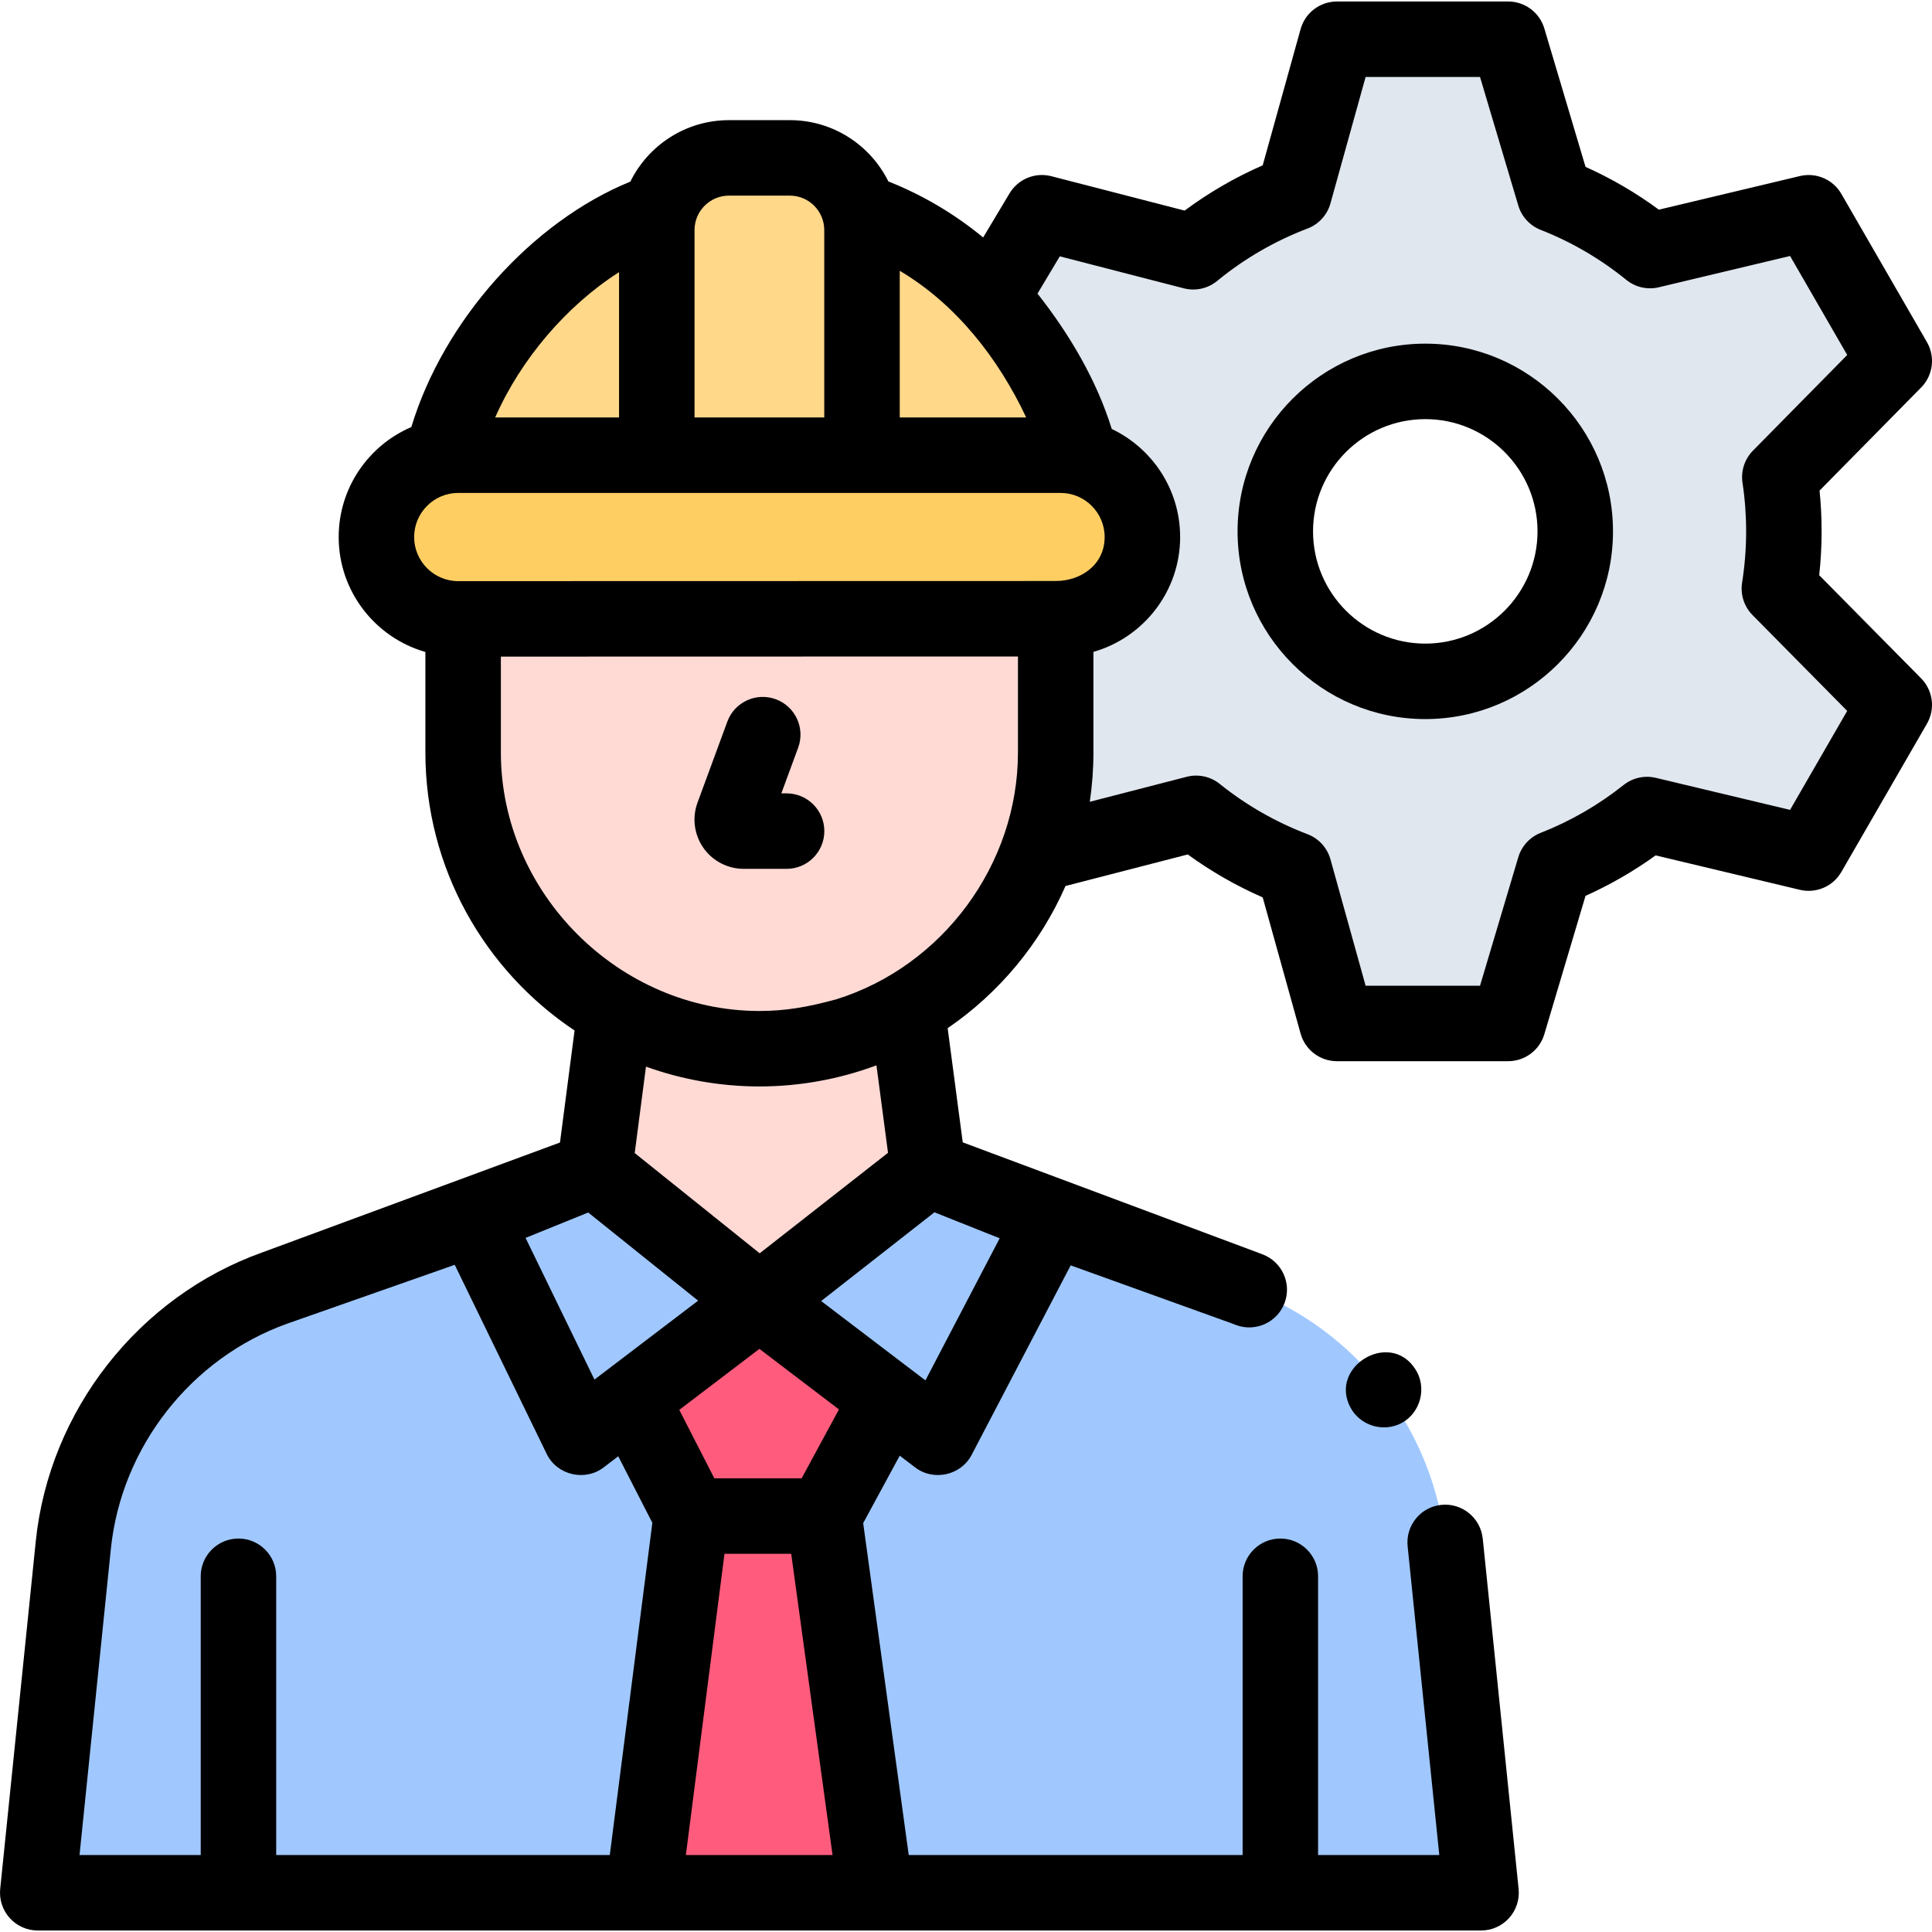 <svg xmlns="http://www.w3.org/2000/svg" id="Capa_1" height="512" viewBox="0 0 512 512" width="512"><g><g><g><g><path d="m281.055 163.975-159.61.036c-11.979 0-21.691-9.711-21.691-21.691 0-11.979 9.711-21.691 21.691-21.691h159.61c11.979 0 21.691 9.711 21.691 21.691-.001 11.98-9.712 21.655-21.691 21.655z" fill="#ffce62"></path></g><g><path d="m174.547 55.982c-.326 1.343-.489 2.753-.489 4.202v60.446h-56.715c6.571-27.981 30.297-55.525 57.204-64.648z" fill="#ffd88a"></path></g><g><path d="m228.437 120.63v-60.446c0-1.449-.163-2.859-.489-4.202 12.211 4.134 23.156 11.041 32.067 19.962 10.734 10.734 22.561 29.395 26.149 44.686z" fill="#ffd88a"></path></g><g><path d="m228.44 120.63h-54.38v-59.665c0-10.561 8.561-19.122 19.122-19.122h16.137c10.561 0 19.122 8.561 19.122 19.122v59.665z" fill="#ffd88a"></path></g></g><g><path d="m279.767 163.975v35.429c0 43.364-35.154 78.518-78.518 78.518s-78.518-35.153-78.518-78.518v-35.393c.255.009 157.036-.036 157.036-.036z" fill="#ffdad5"></path></g><g><path d="m245.994 309.857-44.742 35.045-43.69-35.045 5.456-41.869c11.31 6.326 24.351 9.932 38.235 9.932 14.255 0 27.623-3.797 39.141-10.431z" fill="#ffdad5"></path></g><g><path d="m157.564 309.856-31.959 12.948 28.276 58.148 47.369-36.054z" fill="#a0c8ff"></path></g><g><path d="m245.993 309.856 32.928 13.114-30.302 57.982-47.369-36.054z" fill="#a0c8ff"></path></g><g><path d="m366.705 368.308-.093-.121c-9.452-12.305-22.236-21.641-36.835-26.899l-50.856-18.318-30.302 57.982-47.368-36.053-47.37 36.053-28.275-58.148-52.711 18.51c-29.174 10.394-50.31 37.327-53.463 68.142l-9.432 92.146h382.499l-9.431-92.146c-1.531-14.968-7.197-29.215-16.363-41.148z" fill="#a0c8ff"></path></g><g><path d="m201.25 344.899v-.001.001-.001.001l-33.956 25.843 15.898 31.023h35.209l16.803-31.023z" fill="#ff5c7d"></path></g><g><path d="m218.401 401.765h-35.209l-12.797 99.867h61.709z" fill="#ff5c7d"></path></g><g><g><g><path d="m472.744 140.812c0-4.881-.361-9.682-1.072-14.363l30.328-30.779-22.681-39.289-42.035 10.023c-7.577-6.154-16.106-11.175-25.337-14.793l-12.268-41.213h-45.373l-11.356 40.822c-9.782 3.718-18.793 8.98-26.741 15.505l-40.091-10.343-13.41 22.411c9.953 10.985 20.166 27.823 23.453 41.835h-5.112c11.987 0 21.699 9.712 21.699 21.689 0 11.987-9.712 21.659-21.699 21.659h-1.283v35.43c0 8.96-1.503 17.58-4.27 25.598l.621 1.082 40.863-10.544c7.758 6.234 16.507 11.276 25.969 14.874l11.356 40.812h45.373l12.268-41.203c8.91-3.498 17.169-8.299 24.546-14.162l42.827 10.223 22.681-39.29-30.449-30.82c.782-4.94 1.193-10.002 1.193-15.164zm-95.025 39.75c-21.95 0-39.75-17.8-39.75-39.75s17.8-39.74 39.75-39.74c21.94 0 39.74 17.79 39.74 39.74s-17.8 39.75-39.74 39.75z" fill="#e0e7ef"></path></g></g></g></g><g><path d="m509.114 179.768-27.004-27.332c.422-3.862.635-7.754.635-11.623 0-3.62-.183-7.235-.545-10.799l26.924-27.325c3.157-3.204 3.786-8.122 1.537-12.019l-22.682-39.289c-2.212-3.831-6.68-5.747-10.979-4.728l-37.384 8.914c-6.075-4.477-12.581-8.274-19.434-11.343l-10.919-36.68c-1.262-4.24-5.16-7.147-9.584-7.147h-45.373c-4.491 0-8.431 2.993-9.634 7.32l-10.043 36.101c-7.332 3.202-14.259 7.219-20.688 11.993l-35.323-9.113c-4.293-1.11-8.803.743-11.079 4.548l-6.994 11.688c-7.541-6.226-16.056-11.266-25.116-14.848-4.762-9.615-14.674-16.244-26.11-16.244h-16.137c-11.453 0-21.378 6.648-26.132 16.286-26.181 10.693-49.531 36.884-58.044 65.048-11.309 4.845-19.252 16.083-19.252 29.144 0 14.452 9.728 26.667 22.978 30.462v26.621c0 30.708 15.722 57.811 39.536 73.692l-3.868 29.684-78.862 29.114c-32.769 11.676-56.512 41.925-60.055 76.544l-9.431 92.146c-.288 2.815.63 5.62 2.526 7.72 1.896 2.101 4.593 3.299 7.422 3.299h382.499c2.829 0 5.526-1.198 7.422-3.299 1.896-2.1 2.814-4.904 2.526-7.72l-9.433-92.164c-.021-.197-.045-.394-.069-.591l-.02-.155c-.598-5.491-5.539-9.456-11.022-8.86-5.491.598-9.458 5.532-8.86 11.022l8.381 81.767h-32.118v-73.872c0-5.522-4.478-10-10-10s-10 4.478-10 10v73.872h-88.484l-12.068-87.954 9.684-17.88 4.125 3.14c4.835 3.68 12.09 2.088 14.919-3.325l26.261-50.248 42.638 15.357c.206.074.408.154.612.232l.525.203c5.164 1.958 10.938-.638 12.898-5.801 1.959-5.164-.638-10.938-5.801-12.898l-.393-.15c-.348-.136-.697-.27-1.057-.399l-78.027-29.143-3.999-30.253c13.635-9.338 24.53-22.39 31.23-37.683l32.403-8.361c6.19 4.503 12.839 8.312 19.856 11.378l10.042 36.092c1.203 4.326 5.144 7.319 9.634 7.319h45.373c4.424 0 8.322-2.906 9.584-7.146l10.919-36.673c6.531-2.928 12.753-6.519 18.58-10.724l38.234 9.127c4.3 1.023 8.771-.896 10.982-4.727l22.682-39.289c2.254-3.9 1.621-8.824-1.544-12.028zm-270.674-108.008c14.965 8.867 26.172 23.265 33.513 38.87h-33.513zm-54.38-10.795c0-5.03 4.092-9.122 9.122-9.122h16.137c5.01 0 9.087 4.061 9.119 9.064v49.723h-34.378zm-20.002 11.161v38.504h-32.831c6.783-15.438 18.963-29.676 32.831-38.504zm-54.304 70.194c0-6.446 5.244-11.69 11.69-11.69h52.613.002 54.377.003 52.615c6.446 0 11.69 5.244 11.69 11.69 0 7.307-6.243 11.654-12.98 11.654-.148 0-158.32.036-158.32.036-6.446.001-11.69-5.243-11.69-11.69zm46.126 179.008 29.129 23.365-27.472 20.909-18.258-37.548zm12.325-15.756 2.985-22.905c9.606 3.468 19.846 5.254 30.06 5.254 10.555 0 21.128-1.906 31.018-5.595l3.064 23.178-34.007 26.634zm-6.606 186.031h-88.405v-73.872c0-5.522-4.477-10-10-10s-10 4.478-10 10v73.872h-32.118l8.303-81.129c2.762-26.991 21.272-50.619 46.829-59.725l44.302-15.558 24.378 50.133c2.723 5.6 10.121 7.339 15.049 3.584l3.907-2.973 9.036 17.633zm20.163 0 10.23-79.838h17.687l10.954 79.838zm30.683-99.838h-23.14l-9.293-18.134 21.239-16.165 21.081 16.045zm52.48-63.605-19.68 37.656-27.63-21.029 30.019-23.513zm-43.322-63.325c-7.521 2.047-13.469 3.086-20.357 3.086-37.15-.009-68.513-31.227-68.513-68.518v-25.393c14.657-.001 50.273-.009 137.035-.033v25.428c-.001 29.613-19.901 56.62-48.165 65.43zm252.784-50.208-35.573-8.491c-2.984-.714-6.139-.015-8.544 1.898-6.688 5.315-14.082 9.582-21.978 12.682-2.864 1.125-5.052 3.506-5.93 6.455l-10.14 34.057h-30.319l-9.319-33.493c-.852-3.062-3.108-5.536-6.079-6.666-8.417-3.201-16.243-7.684-23.259-13.322-2.46-1.977-5.709-2.676-8.764-1.888l-25.676 6.625c.641-4.322.961-8.711.961-13.08v-26.646c13.253-3.792 22.981-16.004 22.981-30.442 0-12.619-7.418-23.54-18.124-28.634-4.035-13.028-11.252-25.178-19.676-35.872l5.911-9.878 32.852 8.476c3.09.797 6.376.073 8.844-1.954 7.198-5.909 15.256-10.582 23.948-13.886 2.972-1.13 5.229-3.605 6.08-6.668l9.319-33.502h30.318l10.141 34.065c.878 2.952 3.067 5.334 5.935 6.458 8.174 3.204 15.805 7.66 22.682 13.245 2.413 1.961 5.601 2.685 8.624 1.966l34.783-8.294 15.146 26.237-24.984 25.356c-2.213 2.246-3.237 5.404-2.764 8.522.637 4.186.96 8.513.96 12.858 0 4.538-.36 9.114-1.07 13.601-.497 3.141.528 6.33 2.764 8.592l25.09 25.395z"></path><path d="m377.719 91.072c-27.433 0-49.75 22.313-49.75 49.74 0 27.433 22.317 49.75 49.75 49.75 27.427 0 49.74-22.317 49.74-49.75 0-27.426-22.313-49.74-49.74-49.74zm0 79.491c-16.404 0-29.75-13.346-29.75-29.75 0-16.398 13.346-29.74 29.75-29.74 16.398 0 29.74 13.342 29.74 29.74 0 16.404-13.342 29.75-29.74 29.75z"></path><path d="m208.456 210.252h-1.393l4.458-12.108c1.908-5.184-.747-10.932-5.93-12.84-5.184-1.904-10.931.747-12.839 5.93l-7.903 21.469c-1.472 3.999-.895 8.474 1.543 11.969 2.438 3.494 6.437 5.581 10.698 5.581h11.366c5.523 0 10-4.478 10-10s-4.477-10.001-10-10.001z"></path><path d="m375.02 362.755c-6.737-10.325-22.929-.585-17.131 10.262 2.565 4.798 8.725 6.669 13.525 4.108 5.128-2.735 6.835-9.54 3.606-14.37z"></path></g></g></svg>